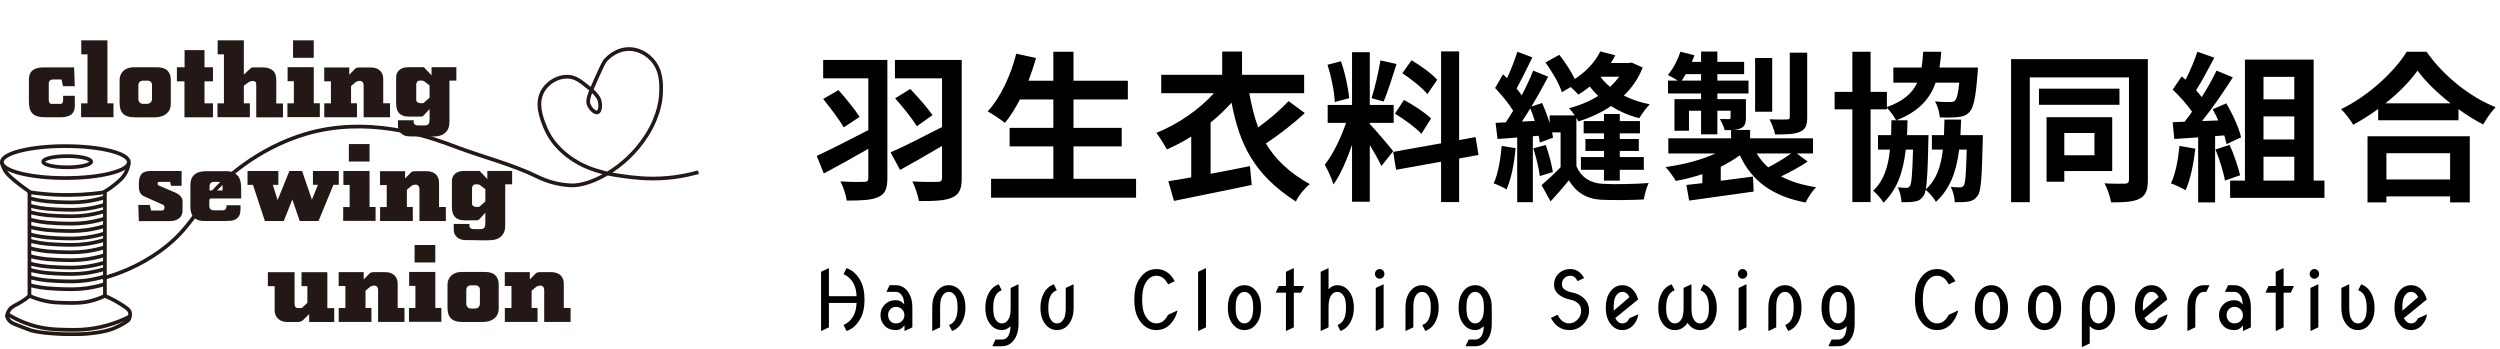 <svg width="372" height="52" viewBox="0 0 372 52" fill="none" xmlns="http://www.w3.org/2000/svg">
<path d="M132.04 8.92V26.488C132.04 28.096 131.704 28.864 130.696 29.32C129.712 29.776 128.176 29.848 125.992 29.848C125.896 29.056 125.464 27.76 125.056 26.992C126.448 27.088 128.104 27.088 128.584 27.064C129.04 27.064 129.208 26.92 129.208 26.464V22.144C126.904 23.464 124.528 24.784 122.584 25.816L121.528 23.2C123.424 22.336 126.376 20.824 129.208 19.36V11.656H122.488V8.92H132.04ZM122.488 14.728L124.768 13.408C125.896 14.656 127.216 16.312 127.912 17.392L125.56 18.952C124.912 17.848 123.544 16.024 122.488 14.728ZM143.104 8.92V26.488C143.104 28.144 142.744 28.912 141.688 29.392C140.656 29.872 139.024 29.92 136.744 29.92C136.6 29.104 136.144 27.76 135.76 26.992C137.224 27.088 139 27.088 139.528 27.064C140.008 27.064 140.176 26.896 140.176 26.44V21.712C137.992 23.008 135.784 24.28 133.936 25.288L132.52 22.672C134.416 21.856 137.32 20.368 140.176 18.904V11.656H133.168V8.92H143.104ZM133.192 14.632L135.448 13.24C136.624 14.464 138.04 16.096 138.76 17.128L136.432 18.784C135.76 17.68 134.32 15.88 133.192 14.632ZM159.736 26.608H169.048V29.416H147.472V26.608H156.736V21.784H150.232V19.024H156.736V14.8H151.768C151.072 16.12 150.328 17.344 149.536 18.28C148.96 17.824 147.688 16.96 146.968 16.576C148.84 14.56 150.4 11.248 151.216 7.984L154.168 8.632C153.832 9.784 153.448 10.912 153.04 12.016H156.736V7.696H159.736V12.016H167.824V14.8H159.736V19.024H166.912V21.784H159.736V26.608ZM191.728 15.04L194.152 16.816C192.424 18.448 190.216 20.128 188.368 21.352C189.76 23.68 191.776 25.648 194.896 27.4C194.128 28 193.216 29.104 192.832 29.992C186.52 25.936 184.408 21.352 183.256 15.28C182.32 16.312 181.264 17.32 180.136 18.232V25.864C182.056 25.504 184.048 25.12 185.992 24.712L186.256 27.52C182.224 28.384 177.88 29.224 174.688 29.896L173.848 26.968C174.832 26.824 176.008 26.608 177.256 26.392V20.32C176.104 21.04 174.88 21.688 173.632 22.24C173.272 21.568 172.528 20.368 172.072 19.768C175.336 18.472 178.528 16.216 180.64 13.864H172.792V11.128H181.864V7.672H184.816V11.128H194.056V13.864H185.896C186.232 15.712 186.64 17.416 187.216 18.952C188.824 17.8 190.552 16.336 191.728 15.04ZM213.856 11.872L212.392 14.008C211.648 13.072 209.992 11.776 208.672 10.888L210.04 8.968C211.384 9.76 213.088 10.984 213.856 11.872ZM207.568 16.912L208.912 14.872C210.304 15.616 212.08 16.768 212.944 17.632L211.504 19.912C210.712 19.024 208.96 17.752 207.568 16.912ZM205.408 8.992L207.808 9.52C207.184 11.44 206.488 13.72 205.888 15.112L204.088 14.608C204.568 13.096 205.144 10.672 205.408 8.992ZM200.752 14.608L198.616 15.184C198.568 13.696 198.088 11.368 197.536 9.64L199.528 9.112C200.152 10.84 200.632 13.12 200.752 14.608ZM207.304 22.504L205.552 24.712C205.192 23.944 204.52 22.696 203.824 21.592V30.016H201.184V21.544C200.416 23.776 199.456 26.008 198.424 27.448C198.184 26.584 197.56 25.288 197.128 24.496C198.328 23.032 199.552 20.464 200.296 18.28H197.56V15.616H201.184V7.768H203.824V15.616H207.376V18.28H203.824V18.448C204.52 19.144 206.8 21.832 207.304 22.504ZM220 23.056L217.12 23.584V30.064H214.432V24.064L207.736 25.264L207.304 22.6L214.432 21.328V7.648H217.12V20.848L219.568 20.392L220 23.056ZM223.456 21.712L225.52 22.048C225.328 24.328 224.848 26.68 224.176 28.192C223.744 27.904 222.784 27.472 222.256 27.28C222.928 25.864 223.264 23.728 223.456 21.712ZM228.16 22.072L230.008 21.568C230.464 22.84 230.896 24.472 231.064 25.6L229.12 26.2C229 25.072 228.568 23.368 228.16 22.072ZM241.024 26.872H238.672V25.264H235.24V23.368H238.672V22.456H235.912V20.68H238.672V19.84H235.648V18.016H238.672V16.96H241.024V18.016H244.024V19.84H241.024V20.68H243.856V22.456H241.024V23.368H244.6V25.264H241.024V26.872ZM240.952 11.416H238.144C238.528 11.968 239.032 12.472 239.584 12.928C240.088 12.448 240.544 11.944 240.952 11.416ZM226.456 18.088L228.376 17.992C228.184 17.344 227.944 16.696 227.704 16.12C227.296 16.816 226.864 17.488 226.456 18.088ZM242.776 9.304L244.432 10.048C243.784 11.704 242.824 13.072 241.624 14.224C242.776 14.8 244.096 15.256 245.488 15.52C244.96 16.024 244.288 16.984 243.928 17.584C242.392 17.2 240.976 16.576 239.728 15.784C238.264 16.768 236.584 17.536 234.856 18.064C234.784 17.896 234.688 17.728 234.568 17.536V24.736C235.264 26.344 236.584 27.256 238.48 27.352C240.136 27.448 243.328 27.4 245.32 27.232C245.032 27.832 244.696 28.984 244.6 29.68C242.848 29.776 240.04 29.8 238.312 29.728C236.08 29.608 234.544 28.648 233.44 26.824C232.624 27.856 231.76 28.84 230.728 29.968L229.384 27.544C230.248 26.8 231.304 25.864 232.216 24.88V19.696H230.944C231.016 19.984 231.064 20.248 231.088 20.488L229.12 21.208C229.096 20.92 229.024 20.584 228.952 20.2L228.088 20.272V30.088H225.76V20.464C224.704 20.536 223.72 20.608 222.832 20.68L222.544 18.28L224.056 18.208C224.416 17.68 224.776 17.104 225.16 16.48C224.512 15.4 223.408 14.08 222.472 13.096L223.648 11.056C223.84 11.248 224.032 11.44 224.248 11.632C224.848 10.36 225.424 8.848 225.784 7.696L228.016 8.536C227.272 10.072 226.408 11.824 225.664 13.168C225.952 13.528 226.216 13.864 226.432 14.176C227.104 12.904 227.704 11.632 228.136 10.504L230.368 11.416C229.624 12.832 228.76 14.392 227.872 15.856L229.456 15.328C229.888 16.24 230.272 17.296 230.584 18.304V17.176H234.328C234.064 16.768 233.728 16.36 233.464 16.096C235 15.712 236.512 15.088 237.808 14.272C237.352 13.84 236.944 13.36 236.56 12.88C236.008 13.312 235.432 13.72 234.856 14.08C234.616 13.792 234.16 13.336 233.728 12.952L232.408 13.72C232.024 12.496 230.968 10.648 229.96 9.304L232.024 8.152C232.864 9.232 233.8 10.624 234.328 11.752C235.96 10.696 237.352 9.256 238.12 7.648L240.352 8.224C240.16 8.608 239.944 8.992 239.704 9.376H242.344L242.776 9.304ZM268.912 7.84V17.44C268.912 18.664 268.672 19.264 267.808 19.624C266.968 19.984 265.792 20.008 264.136 20.008C264.016 19.336 263.632 18.376 263.296 17.752C264.376 17.8 265.528 17.8 265.864 17.776C266.224 17.776 266.32 17.68 266.32 17.392V7.84H268.912ZM263.704 8.632V16.624H261.16V8.632H263.704ZM266.512 22.84H261.4C261.856 23.608 262.432 24.304 263.104 24.904C264.232 24.328 265.552 23.536 266.512 22.84ZM250.24 11.992H253.12V11.032H250.84C250.648 11.368 250.456 11.704 250.24 11.992ZM267.376 22.84L268.984 24.04C267.76 24.856 266.296 25.648 265.024 26.248C266.464 27.016 268.192 27.544 270.232 27.856C269.68 28.408 269.008 29.44 268.672 30.136C263.68 29.176 260.68 26.92 258.88 23.104C258.04 23.728 257.08 24.304 256.048 24.808V26.896C257.608 26.704 259.24 26.488 260.848 26.272L260.944 28.504C257.56 28.984 253.984 29.464 251.344 29.848L250.936 27.52C251.632 27.448 252.448 27.352 253.312 27.256V25.912C252.04 26.344 250.696 26.68 249.352 26.92C249.016 26.32 248.344 25.384 247.84 24.856C250.48 24.496 253.192 23.8 255.256 22.84H248.248V20.584H257.584V19.36C257.296 19.36 256.984 19.36 256.624 19.36C256.504 18.808 256.168 18.16 255.928 17.704C256.48 17.728 257.056 17.728 257.224 17.728C257.44 17.728 257.512 17.656 257.512 17.464V16.48H255.544V19.984H253.12V16.48H251.32V19.456H249.16V14.752H253.12V13.912H248.2V11.992H249.664C249.184 11.704 248.56 11.344 248.176 11.152C248.968 10.24 249.64 8.944 250.048 7.696L252.136 8.224C252.016 8.56 251.896 8.872 251.752 9.208H253.12V7.672H255.544V9.208H259.528V11.032H255.544V11.992H260.176V13.912H255.544V14.752H259.792V17.464C259.792 18.376 259.624 18.808 259 19.096C258.688 19.24 258.304 19.312 257.872 19.336H260.416V20.584H269.776V22.84H267.376ZM291.712 20.104H295.048C295.048 20.104 295.048 20.776 295.024 21.064C294.904 26.392 294.784 28.504 294.256 29.152C293.848 29.704 293.464 29.896 292.888 29.992C292.432 30.088 291.688 30.088 290.872 30.088C290.848 29.368 290.608 28.432 290.272 27.808C290.872 27.88 291.352 27.88 291.64 27.88C291.88 27.88 292.048 27.808 292.216 27.592C292.456 27.232 292.552 25.888 292.648 22.264H291.52C291.112 25.576 290.152 28.12 288.064 30.04C287.776 29.488 287.08 28.672 286.528 28.24C286.456 28.696 286.336 28.984 286.192 29.176C285.808 29.728 285.424 29.92 284.872 29.992C284.416 30.088 283.696 30.088 282.952 30.088C282.904 29.392 282.712 28.456 282.376 27.88C282.952 27.928 283.36 27.952 283.648 27.952C283.888 27.952 284.056 27.904 284.2 27.664C284.44 27.304 284.56 25.936 284.656 22.264H283.576C283.192 25.624 282.28 28.216 280.264 30.16C279.952 29.608 279.256 28.816 278.728 28.384C280.288 26.92 280.96 24.88 281.224 22.264H279.448V20.104H281.392C281.416 19.408 281.44 18.664 281.44 17.896H282.136C281.848 17.32 281.224 16.504 280.768 16.024V16.264H278.344V30.064H275.632V16.264H272.992V13.672H275.632V7.696H278.344V13.672H280.768V15.928C283.216 15.064 284.536 13.888 285.28 12.304H281.728V10.048H285.928C286.048 9.328 286.12 8.536 286.168 7.696H288.856C288.808 8.536 288.712 9.304 288.592 10.048H294.328L294.256 11.008C293.992 14.464 293.68 16 293.056 16.672C292.576 17.2 292.072 17.344 291.352 17.416C290.776 17.488 289.744 17.512 288.64 17.464C288.592 16.744 288.328 15.736 287.92 15.088C288.856 15.184 289.744 15.184 290.152 15.184C290.488 15.184 290.704 15.16 290.896 14.968C291.16 14.704 291.376 13.96 291.544 12.304H288.016C287.152 14.776 285.472 16.6 282.208 17.896H283.84C283.816 18.664 283.792 19.408 283.768 20.104H286.96C286.96 20.104 286.96 20.752 286.936 21.04C286.864 24.832 286.768 26.992 286.552 28.168C288.136 26.776 288.808 24.808 289.096 22.264H287.464V20.104H289.264C289.288 19.384 289.312 18.616 289.336 17.8H291.808C291.784 18.592 291.76 19.36 291.712 20.104ZM311.656 19.792H307.168V23.104H311.656V19.792ZM314.296 25.456H307.168V27.04H304.528V17.44H314.296V25.456ZM315.376 13.192V15.592H303.4V13.192H315.376ZM319.6 8.8V26.8C319.6 28.288 319.288 29.08 318.376 29.56C317.464 30.04 316.12 30.112 314.128 30.112C314.008 29.32 313.576 28.024 313.144 27.28C314.416 27.352 315.808 27.352 316.216 27.328C316.624 27.304 316.792 27.16 316.792 26.776V11.512H302.032V30.088H299.248V8.8H319.6ZM324.304 21.712L326.656 22.12C326.416 24.376 325.912 26.776 325.216 28.312C324.712 28 323.656 27.496 323.032 27.28C323.728 25.864 324.112 23.728 324.304 21.712ZM330.976 20.152L329.608 20.248V30.112H327.088V20.44L323.536 20.68L323.296 18.184L325.072 18.112C325.432 17.656 325.816 17.152 326.176 16.624C325.48 15.592 324.304 14.296 323.296 13.336L324.64 11.368C324.832 11.536 325.024 11.704 325.216 11.872C325.888 10.552 326.56 8.944 326.968 7.696L329.488 8.584C328.624 10.24 327.64 12.088 326.776 13.432C327.088 13.768 327.376 14.128 327.616 14.44C328.48 13.096 329.248 11.704 329.824 10.504L332.248 11.512C330.904 13.624 329.224 16.072 327.664 18.016L330.088 17.92C329.824 17.344 329.536 16.768 329.248 16.264L331.264 15.376C332.224 16.984 333.184 19.072 333.472 20.44L331.312 21.448C331.24 21.064 331.12 20.632 330.976 20.152ZM329.656 22.24L331.768 21.568C332.416 22.984 333.04 24.856 333.328 26.08L331.072 26.872C330.88 25.648 330.256 23.704 329.656 22.24ZM336.808 23.32V26.872H341.392V23.32H336.808ZM341.392 11.44H336.808V14.776H341.392V11.44ZM341.392 20.752V17.32H336.808V20.752H341.392ZM344.272 26.872H345.88V29.44H331.84V26.872H334.048V8.872H344.272V26.872ZM364.576 22.792H355.096V26.704H364.576V22.792ZM352.288 30.112V20.272H367.504V30.112H364.576V29.224H355.096V30.112H352.288ZM354.952 15.376H364.648C362.656 13.816 360.88 12.088 359.728 10.504C358.6 12.112 356.92 13.816 354.952 15.376ZM358.12 7.696H361.072C363.64 11.368 367.528 14.416 371.344 15.952C370.648 16.696 370 17.632 369.496 18.52C368.272 17.896 367.024 17.104 365.824 16.24V17.896H353.872V16.216C352.696 17.08 351.424 17.872 350.152 18.568C349.768 17.872 348.976 16.84 348.352 16.24C352.48 14.248 356.32 10.624 358.12 7.696Z" fill="black"/>
<path d="M122.172 49.234V40.445L123.285 39.918H123.344V44.078H127.457C127.418 43.324 127.289 42.73 127.07 42.297C126.73 41.621 126.213 41.119 125.518 40.791L125.957 39.918H126.016C126.863 40.207 127.551 40.848 128.078 41.84C128.453 42.547 128.641 43.459 128.641 44.576C128.641 45.693 128.453 46.605 128.078 47.312C127.551 48.305 126.863 48.945 126.016 49.234H125.957L125.518 48.361C126.213 48.033 126.73 47.531 127.07 46.855C127.289 46.422 127.418 45.828 127.457 45.074H123.344V48.707L122.23 49.234H122.172ZM134.587 49.234V48.414C134.251 48.879 133.831 49.113 133.327 49.117C132.596 49.117 132.028 48.897 131.622 48.455C131.216 48.014 131.012 47.492 131.012 46.891C131.012 46.266 131.233 45.734 131.675 45.297C132.1 44.875 132.651 44.664 133.327 44.664C133.807 44.664 134.22 44.879 134.563 45.309C134.493 44.719 134.421 44.352 134.346 44.207C134.085 43.691 133.733 43.434 133.292 43.434H131.927V43.375L132.372 42.438H133.292C134.167 42.438 134.848 42.889 135.337 43.791C135.618 44.307 135.759 44.969 135.759 45.777V48.707L134.645 49.234H134.587ZM132.149 46.879C132.149 47.23 132.255 47.525 132.466 47.764C132.68 48.002 132.97 48.121 133.333 48.121C133.692 48.121 133.993 47.998 134.235 47.752C134.462 47.522 134.575 47.238 134.575 46.902C134.575 46.551 134.454 46.256 134.212 46.018C133.97 45.779 133.679 45.66 133.339 45.66C132.975 45.66 132.684 45.781 132.466 46.023C132.255 46.262 132.149 46.547 132.149 46.879ZM138.716 49.234V45.777C138.716 44.965 138.857 44.303 139.138 43.791C139.627 42.889 140.308 42.438 141.183 42.438C142.058 42.438 142.74 42.889 143.228 43.791C143.513 44.31 143.656 44.973 143.656 45.777C143.656 46.527 143.515 47.19 143.234 47.764C142.894 48.478 142.388 48.969 141.716 49.234H141.658L141.218 48.361C141.691 48.193 142.031 47.855 142.238 47.348C142.402 46.941 142.484 46.418 142.484 45.777C142.484 45.055 142.402 44.531 142.238 44.207C141.98 43.691 141.629 43.434 141.183 43.434C140.738 43.434 140.386 43.691 140.129 44.207C139.968 44.531 139.888 45.055 139.888 45.777V48.707L138.775 49.234H138.716ZM151.559 42.32V48.18C151.559 48.98 151.42 49.643 151.143 50.166C150.659 51.068 149.975 51.52 149.092 51.52H147.68V51.461L148.125 50.523H149.092C149.584 50.523 149.936 50.266 150.147 49.75C150.291 49.395 150.364 48.988 150.364 48.531C149.981 48.922 149.555 49.117 149.086 49.117C148.211 49.117 147.53 48.666 147.041 47.764C146.76 47.244 146.62 46.582 146.62 45.777C146.62 45.043 146.76 44.381 147.041 43.791C147.381 43.076 147.887 42.586 148.559 42.32H148.618L149.057 43.193C148.584 43.361 148.245 43.699 148.038 44.207C147.873 44.613 147.791 45.137 147.791 45.777C147.791 46.5 147.873 47.023 148.038 47.348C148.295 47.863 148.647 48.121 149.092 48.121C149.538 48.121 149.889 47.863 150.147 47.348C150.307 47.023 150.387 46.5 150.387 45.777V42.848L151.5 42.32H151.559ZM159.755 42.32V45.777C159.755 46.59 159.616 47.252 159.339 47.764C158.847 48.666 158.163 49.117 157.288 49.117C156.413 49.117 155.73 48.666 155.237 47.764C154.956 47.244 154.816 46.582 154.816 45.777C154.816 45.027 154.956 44.365 155.237 43.791C155.577 43.076 156.083 42.586 156.755 42.32H156.814L157.253 43.193C156.78 43.361 156.441 43.699 156.234 44.207C156.07 44.613 155.987 45.137 155.987 45.777C155.987 46.5 156.07 47.023 156.234 47.348C156.491 47.863 156.843 48.121 157.288 48.121C157.734 48.121 158.085 47.863 158.343 47.348C158.503 47.023 158.583 46.5 158.583 45.777V42.848L159.696 42.32H159.755ZM175.204 46.223C175.13 46.598 174.997 46.961 174.805 47.312C174.149 48.516 173.239 49.117 172.075 49.117C170.911 49.117 170.001 48.516 169.345 47.312C168.97 46.625 168.782 45.713 168.782 44.576C168.782 43.44 168.97 42.527 169.345 41.84C170.001 40.637 170.911 40.035 172.075 40.035C173.243 40.035 174.153 40.637 174.805 41.84L173.856 42.297H173.798C173.376 41.453 172.802 41.031 172.075 41.031C171.352 41.031 170.778 41.453 170.352 42.297C170.087 42.824 169.954 43.584 169.954 44.576C169.954 45.58 170.087 46.34 170.352 46.855C170.786 47.699 171.36 48.121 172.075 48.121C172.798 48.121 173.372 47.699 173.798 46.855L175.145 46.223H175.204ZM178.279 49.234V40.445L179.392 39.918H179.451V48.707L178.338 49.234H178.279ZM184.108 44.213C183.952 44.529 183.873 45.051 183.873 45.777C183.873 46.504 183.954 47.027 184.114 47.348C184.371 47.863 184.723 48.121 185.168 48.121C185.614 48.121 185.965 47.863 186.223 47.348C186.387 47.023 186.469 46.5 186.469 45.777C186.469 45.055 186.387 44.531 186.223 44.207C185.969 43.691 185.618 43.434 185.168 43.434C184.719 43.434 184.366 43.693 184.108 44.213ZM182.702 45.777C182.702 44.965 182.842 44.303 183.123 43.791C183.612 42.889 184.293 42.438 185.168 42.438C186.043 42.438 186.725 42.889 187.213 43.791C187.498 44.31 187.641 44.973 187.641 45.777C187.641 46.594 187.5 47.256 187.219 47.764C186.723 48.666 186.039 49.117 185.168 49.117C184.309 49.117 183.627 48.666 183.123 47.764C182.842 47.26 182.702 46.598 182.702 45.777ZM191.349 49.234V43.551H189.843V43.492L190.282 42.555H191.349V40.445L192.462 39.918H192.521V42.555H194.027V42.613L193.587 43.551H192.521V48.707L191.407 49.234H191.349ZM196.516 49.234V40.445L197.629 39.918H197.688V43.047C198.047 42.641 198.479 42.438 198.982 42.438C199.857 42.438 200.539 42.889 201.027 43.791C201.312 44.31 201.455 44.973 201.455 45.777C201.455 46.527 201.314 47.19 201.033 47.764C200.693 48.478 200.188 48.969 199.516 49.234H199.457L199.018 48.361C199.49 48.193 199.83 47.855 200.037 47.348C200.201 46.941 200.283 46.418 200.283 45.777C200.283 45.055 200.201 44.531 200.037 44.207C199.775 43.691 199.422 43.434 198.977 43.434C198.535 43.434 198.186 43.691 197.928 44.207C197.768 44.531 197.688 45.055 197.688 45.777V48.707L196.574 49.234H196.516ZM204.8 41.26C204.663 41.119 204.595 40.951 204.595 40.756C204.595 40.557 204.663 40.387 204.8 40.246C204.936 40.105 205.102 40.035 205.298 40.035C205.493 40.035 205.659 40.105 205.796 40.246C205.932 40.387 206.001 40.557 206.001 40.756C206.001 40.951 205.932 41.119 205.796 41.26C205.659 41.4 205.493 41.471 205.298 41.471C205.102 41.471 204.936 41.4 204.8 41.26ZM204.712 49.234V42.848L205.825 42.32H205.884V48.707L204.77 49.234H204.712ZM209.134 49.234V45.777C209.134 44.965 209.275 44.303 209.556 43.791C210.045 42.889 210.726 42.438 211.601 42.438C212.476 42.438 213.158 42.889 213.646 43.791C213.931 44.31 214.074 44.973 214.074 45.777C214.074 46.527 213.933 47.19 213.652 47.764C213.312 48.478 212.806 48.969 212.134 49.234H212.076L211.636 48.361C212.109 48.193 212.449 47.855 212.656 47.348C212.82 46.941 212.902 46.418 212.902 45.777C212.902 45.055 212.82 44.531 212.656 44.207C212.398 43.691 212.046 43.434 211.601 43.434C211.156 43.434 210.804 43.691 210.546 44.207C210.386 44.531 210.306 45.055 210.306 45.777V48.707L209.193 49.234H209.134ZM218.444 44.213C218.287 44.529 218.209 45.051 218.209 45.777C218.209 46.504 218.289 47.027 218.45 47.348C218.707 47.863 219.059 48.121 219.504 48.121C219.95 48.121 220.301 47.863 220.559 47.348C220.723 47.023 220.805 46.5 220.805 45.777C220.805 45.055 220.723 44.531 220.559 44.207C220.305 43.691 219.954 43.434 219.504 43.434C219.055 43.434 218.702 43.693 218.444 44.213ZM217.037 45.777C217.037 44.965 217.178 44.303 217.459 43.791C217.948 42.889 218.629 42.438 219.504 42.438C220.379 42.438 221.061 42.889 221.549 43.791C221.834 44.31 221.977 44.973 221.977 45.777V48.18C221.977 48.98 221.838 49.643 221.561 50.166C221.077 51.068 220.393 51.52 219.51 51.52H218.098V51.461L218.543 50.523H219.51C220.002 50.523 220.354 50.266 220.565 49.75C220.709 49.395 220.782 48.988 220.782 48.531C220.399 48.922 219.973 49.117 219.504 49.117C218.645 49.117 217.963 48.666 217.459 47.764C217.178 47.26 217.037 46.598 217.037 45.777ZM230.77 47.312C230.77 47.312 231.086 47.16 231.719 46.855H231.777C232.199 47.699 232.773 48.121 233.5 48.121C234 48.121 234.447 47.897 234.842 47.447C235.127 47.119 235.27 46.703 235.27 46.199C235.27 45.809 235.145 45.48 234.895 45.215C234.605 44.906 234.176 44.691 233.605 44.57C233.012 44.449 232.494 44.23 232.053 43.914C231.514 43.523 231.244 43.008 231.244 42.367C231.244 41.664 231.496 41.086 232 40.633C232.438 40.234 232.996 40.035 233.676 40.035C234.551 40.035 235.23 40.48 235.715 41.371L234.789 41.81H234.73C234.469 41.291 234.117 41.031 233.676 41.031C233.301 41.035 232.998 41.154 232.768 41.389C232.533 41.627 232.416 41.924 232.416 42.279C232.416 42.592 232.52 42.838 232.727 43.018C232.988 43.244 233.393 43.412 233.939 43.522C234.67 43.662 235.271 43.967 235.744 44.435C236.217 44.908 236.453 45.508 236.453 46.234C236.453 46.977 236.172 47.641 235.609 48.227C235.051 48.82 234.348 49.117 233.5 49.117C232.332 49.117 231.422 48.516 230.77 47.312ZM243.794 46.791C243.723 47.162 243.612 47.486 243.46 47.764C242.964 48.666 242.28 49.117 241.409 49.117C240.55 49.117 239.868 48.666 239.364 47.764C239.083 47.26 238.942 46.598 238.942 45.777C238.942 44.969 239.083 44.307 239.364 43.791C239.852 42.889 240.534 42.438 241.409 42.438C242.28 42.438 242.962 42.887 243.454 43.785C243.575 44.008 243.673 44.268 243.747 44.565L240.348 47.33C240.61 47.857 240.968 48.121 241.421 48.121C241.862 48.121 242.21 47.863 242.464 47.348L243.735 46.791H243.794ZM240.126 46.228L242.464 44.207C242.21 43.691 241.858 43.434 241.409 43.434C240.968 43.434 240.616 43.691 240.354 44.207C240.194 44.527 240.114 45.051 240.114 45.777C240.114 45.938 240.118 46.088 240.126 46.228ZM251.691 42.32V45.777C251.691 46.492 251.771 47.016 251.931 47.348C252.181 47.863 252.533 48.121 252.986 48.121C253.431 48.121 253.783 47.863 254.041 47.348C254.205 47.016 254.287 46.492 254.287 45.777C254.287 45.137 254.205 44.613 254.041 44.207C253.834 43.699 253.494 43.361 253.021 43.193L253.461 42.32H253.519C254.191 42.586 254.697 43.076 255.037 43.791C255.318 44.381 255.459 45.043 255.459 45.777C255.459 46.582 255.318 47.244 255.037 47.764C254.545 48.666 253.861 49.117 252.986 49.117C252.209 49.117 251.582 48.758 251.105 48.039C250.629 48.758 250.002 49.117 249.224 49.117C248.345 49.117 247.662 48.666 247.173 47.764C246.892 47.244 246.752 46.582 246.752 45.777C246.752 45.043 246.892 44.381 247.173 43.791C247.513 43.076 248.019 42.586 248.691 42.32H248.75L249.189 43.193C248.716 43.361 248.377 43.699 248.17 44.207C248.005 44.613 247.923 45.137 247.923 45.777C247.923 46.492 248.005 47.016 248.17 47.348C248.427 47.863 248.779 48.121 249.224 48.121C249.67 48.121 250.021 47.863 250.279 47.348C250.439 47.023 250.519 46.5 250.519 45.777V42.848L251.632 42.32H251.691ZM258.797 41.26C258.661 41.119 258.592 40.951 258.592 40.756C258.592 40.557 258.661 40.387 258.797 40.246C258.934 40.105 259.1 40.035 259.295 40.035C259.491 40.035 259.657 40.105 259.793 40.246C259.93 40.387 259.998 40.557 259.998 40.756C259.998 40.951 259.93 41.119 259.793 41.26C259.657 41.4 259.491 41.471 259.295 41.471C259.1 41.471 258.934 41.4 258.797 41.26ZM258.709 49.234V42.848L259.823 42.32H259.881V48.707L258.768 49.234H258.709ZM263.132 49.234V45.777C263.132 44.965 263.273 44.303 263.554 43.791C264.042 42.889 264.724 42.438 265.599 42.438C266.474 42.438 267.155 42.889 267.644 43.791C267.929 44.31 268.071 44.973 268.071 45.777C268.071 46.527 267.931 47.19 267.65 47.764C267.31 48.478 266.804 48.969 266.132 49.234H266.073L265.634 48.361C266.107 48.193 266.446 47.855 266.654 47.348C266.818 46.941 266.9 46.418 266.9 45.777C266.9 45.055 266.818 44.531 266.654 44.207C266.396 43.691 266.044 43.434 265.599 43.434C265.154 43.434 264.802 43.691 264.544 44.207C264.384 44.531 264.304 45.055 264.304 45.777V48.707L263.191 49.234H263.132ZM272.441 44.213C272.285 44.529 272.207 45.051 272.207 45.777C272.207 46.504 272.287 47.027 272.447 47.348C272.705 47.863 273.057 48.121 273.502 48.121C273.947 48.121 274.299 47.863 274.557 47.348C274.721 47.023 274.803 46.5 274.803 45.777C274.803 45.055 274.721 44.531 274.557 44.207C274.303 43.691 273.951 43.434 273.502 43.434C273.053 43.434 272.699 43.693 272.441 44.213ZM271.035 45.777C271.035 44.965 271.176 44.303 271.457 43.791C271.945 42.889 272.627 42.438 273.502 42.438C274.377 42.438 275.059 42.889 275.547 43.791C275.832 44.31 275.975 44.973 275.975 45.777V48.18C275.975 48.98 275.836 49.643 275.559 50.166C275.074 51.068 274.391 51.52 273.508 51.52H272.096V51.461L272.541 50.523H273.508C274 50.523 274.352 50.266 274.562 49.75C274.707 49.395 274.779 48.988 274.779 48.531C274.396 48.922 273.971 49.117 273.502 49.117C272.643 49.117 271.961 48.666 271.457 47.764C271.176 47.26 271.035 46.598 271.035 45.777ZM291.365 46.223C291.291 46.598 291.158 46.961 290.966 47.312C290.31 48.516 289.4 49.117 288.236 49.117C287.072 49.117 286.162 48.516 285.505 47.312C285.13 46.625 284.943 45.713 284.943 44.576C284.943 43.44 285.13 42.527 285.505 41.84C286.162 40.637 287.072 40.035 288.236 40.035C289.404 40.035 290.314 40.637 290.966 41.84L290.017 42.297H289.959C289.537 41.453 288.962 41.031 288.236 41.031C287.513 41.031 286.939 41.453 286.513 42.297C286.248 42.824 286.115 43.584 286.115 44.576C286.115 45.58 286.248 46.34 286.513 46.855C286.947 47.699 287.521 48.121 288.236 48.121C288.959 48.121 289.533 47.699 289.959 46.855L291.306 46.223H291.365ZM295.26 44.213C295.104 44.529 295.026 45.051 295.026 45.777C295.026 46.504 295.106 47.027 295.266 47.348C295.524 47.863 295.875 48.121 296.321 48.121C296.766 48.121 297.118 47.863 297.375 47.348C297.539 47.023 297.621 46.5 297.621 45.777C297.621 45.055 297.539 44.531 297.375 44.207C297.121 43.691 296.77 43.434 296.321 43.434C295.871 43.434 295.518 43.693 295.26 44.213ZM293.854 45.777C293.854 44.965 293.995 44.303 294.276 43.791C294.764 42.889 295.446 42.438 296.321 42.438C297.196 42.438 297.877 42.889 298.366 43.791C298.651 44.31 298.793 44.973 298.793 45.777C298.793 46.594 298.653 47.256 298.371 47.764C297.875 48.666 297.192 49.117 296.321 49.117C295.461 49.117 294.78 48.666 294.276 47.764C293.995 47.26 293.854 46.598 293.854 45.777ZM303.163 44.213C303.007 44.529 302.929 45.051 302.929 45.777C302.929 46.504 303.009 47.027 303.169 47.348C303.427 47.863 303.779 48.121 304.224 48.121C304.669 48.121 305.021 47.863 305.279 47.348C305.443 47.023 305.525 46.5 305.525 45.777C305.525 45.055 305.443 44.531 305.279 44.207C305.025 43.691 304.673 43.434 304.224 43.434C303.775 43.434 303.421 43.693 303.163 44.213ZM301.757 45.777C301.757 44.965 301.898 44.303 302.179 43.791C302.667 42.889 303.349 42.438 304.224 42.438C305.099 42.438 305.78 42.889 306.269 43.791C306.554 44.31 306.696 44.973 306.696 45.777C306.696 46.594 306.556 47.256 306.275 47.764C305.779 48.666 305.095 49.117 304.224 49.117C303.364 49.117 302.683 48.666 302.179 47.764C301.898 47.26 301.757 46.598 301.757 45.777ZM311.189 44.213C311.033 44.529 310.955 45.051 310.955 45.777C310.955 46.504 311.035 47.027 311.195 47.348C311.453 47.863 311.805 48.121 312.25 48.121C312.695 48.121 313.047 47.863 313.305 47.348C313.469 47.023 313.551 46.5 313.551 45.777C313.551 45.055 313.469 44.531 313.305 44.207C313.051 43.691 312.699 43.434 312.25 43.434C311.801 43.434 311.447 43.693 311.189 44.213ZM309.777 51.637V45.777C309.777 44.965 309.918 44.303 310.199 43.791C310.695 42.889 311.379 42.438 312.25 42.438C313.109 42.438 313.791 42.889 314.295 43.791C314.576 44.295 314.717 44.957 314.717 45.777C314.717 46.59 314.578 47.252 314.301 47.764C313.809 48.666 313.125 49.117 312.25 49.117C311.742 49.117 311.309 48.912 310.949 48.502V51.109L309.836 51.637H309.777ZM322.532 46.791C322.462 47.162 322.35 47.486 322.198 47.764C321.702 48.666 321.018 49.117 320.147 49.117C319.288 49.117 318.606 48.666 318.102 47.764C317.821 47.26 317.68 46.598 317.68 45.777C317.68 44.969 317.821 44.307 318.102 43.791C318.591 42.889 319.272 42.438 320.147 42.438C321.018 42.438 321.7 42.887 322.192 43.785C322.313 44.008 322.411 44.268 322.485 44.565L319.087 47.33C319.348 47.857 319.706 48.121 320.159 48.121C320.6 48.121 320.948 47.863 321.202 47.348L322.473 46.791H322.532ZM318.864 46.228L321.202 44.207C320.948 43.691 320.596 43.434 320.147 43.434C319.706 43.434 319.354 43.691 319.093 44.207C318.932 44.527 318.852 45.051 318.852 45.777C318.852 45.938 318.856 46.088 318.864 46.228ZM325.49 49.234V45.777C325.49 44.965 325.63 44.303 325.912 43.791C326.4 42.889 327.082 42.438 327.957 42.438H328.748V42.496L328.302 43.434H327.957C327.511 43.434 327.16 43.691 326.902 44.207C326.742 44.531 326.662 45.055 326.662 45.777V48.707L325.548 49.234H325.49ZM333.756 49.234V48.414C333.42 48.879 333 49.113 332.496 49.117C331.766 49.117 331.198 48.897 330.791 48.455C330.385 48.014 330.182 47.492 330.182 46.891C330.182 46.266 330.403 45.734 330.844 45.297C331.27 44.875 331.821 44.664 332.496 44.664C332.977 44.664 333.389 44.879 333.733 45.309C333.663 44.719 333.59 44.352 333.516 44.207C333.254 43.691 332.903 43.434 332.461 43.434H331.096V43.375L331.541 42.438H332.461C333.336 42.438 334.018 42.889 334.506 43.791C334.788 44.307 334.928 44.969 334.928 45.777V48.707L333.815 49.234H333.756ZM331.319 46.879C331.319 47.23 331.424 47.525 331.635 47.764C331.85 48.002 332.139 48.121 332.502 48.121C332.862 48.121 333.163 47.998 333.405 47.752C333.631 47.522 333.745 47.238 333.745 46.902C333.745 46.551 333.623 46.256 333.381 46.018C333.139 45.779 332.848 45.66 332.508 45.66C332.145 45.66 331.854 45.781 331.635 46.023C331.424 46.262 331.319 46.547 331.319 46.879ZM338.63 49.234V43.551H337.124V43.492L337.564 42.555H338.63V40.445L339.743 39.918H339.802V42.555H341.308V42.613L340.868 43.551H339.802V48.707L338.689 49.234H338.63ZM343.885 41.26C343.748 41.119 343.68 40.951 343.68 40.756C343.68 40.557 343.748 40.387 343.885 40.246C344.021 40.105 344.188 40.035 344.383 40.035C344.578 40.035 344.744 40.105 344.881 40.246C345.018 40.387 345.086 40.557 345.086 40.756C345.086 40.951 345.018 41.119 344.881 41.26C344.744 41.4 344.578 41.471 344.383 41.471C344.188 41.471 344.021 41.4 343.885 41.26ZM343.797 49.234V42.848L344.91 42.32H344.969V48.707L343.855 49.234H343.797ZM348.395 42.848L349.509 42.32H349.567V45.777C349.567 46.504 349.647 47.027 349.807 47.348C350.065 47.863 350.417 48.121 350.862 48.121C351.304 48.121 351.655 47.863 351.917 47.348C352.081 47.023 352.163 46.5 352.163 45.777C352.163 45.137 352.081 44.613 351.917 44.207C351.71 43.699 351.37 43.361 350.897 43.193L351.337 42.32H351.395C352.067 42.586 352.573 43.076 352.913 43.791C353.194 44.381 353.335 45.043 353.335 45.777C353.335 46.582 353.192 47.244 352.907 47.764C352.419 48.666 351.737 49.117 350.862 49.117C349.987 49.117 349.305 48.666 348.817 47.764C348.536 47.252 348.395 46.59 348.395 45.777V42.848ZM361.15 46.791C361.08 47.162 360.968 47.486 360.816 47.764C360.32 48.666 359.636 49.117 358.765 49.117C357.906 49.117 357.224 48.666 356.72 47.764C356.439 47.26 356.298 46.598 356.298 45.777C356.298 44.969 356.439 44.307 356.72 43.791C357.209 42.889 357.89 42.438 358.765 42.438C359.636 42.438 360.318 42.887 360.81 43.785C360.931 44.008 361.029 44.268 361.103 44.565L357.705 47.33C357.966 47.857 358.324 48.121 358.777 48.121C359.218 48.121 359.566 47.863 359.82 47.348L361.091 46.791H361.15ZM357.482 46.228L359.82 44.207C359.566 43.691 359.214 43.434 358.765 43.434C358.324 43.434 357.972 43.691 357.711 44.207C357.55 44.527 357.47 45.051 357.47 45.777C357.47 45.938 357.474 46.088 357.482 46.228Z" fill="black"/>
<g clip-path="url(#clip0_582_517)">
<path d="M4.306 11.79C4.306 11.202 4.486 10.759 4.842 10.467C5.198 10.175 5.772 10.024 6.554 10.024H11.03L11.128 12.822H9.372L9.159 11.823H8.048C7.95 11.823 7.851 11.828 7.758 11.839C7.665 11.85 7.583 11.877 7.512 11.92C7.441 11.963 7.381 12.023 7.331 12.098C7.282 12.174 7.255 12.282 7.255 12.428V14.912C7.255 15.042 7.288 15.166 7.348 15.28C7.408 15.393 7.512 15.453 7.654 15.453H8.978C9.142 15.453 9.252 15.393 9.312 15.274C9.367 15.155 9.394 15.01 9.394 14.831V14.259H11.134V15.798C11.134 16.9 10.428 17.451 9.011 17.451H6.74C6.275 17.451 5.887 17.402 5.57 17.305C5.252 17.208 5.006 17.062 4.815 16.862C4.623 16.663 4.492 16.419 4.415 16.117C4.339 15.82 4.3 15.463 4.3 15.064V11.79H4.306Z" fill="#231815"/>
<path d="M12.058 15.371H13.021V8.08H12.091V6H15.986V15.371H16.884V17.435H12.064V15.371H12.058Z" fill="#231815"/>
<path d="M17.792 11.936C17.792 11.709 17.83 11.477 17.907 11.25C17.983 11.023 18.109 10.813 18.279 10.629C18.448 10.445 18.673 10.294 18.952 10.181C19.225 10.067 19.565 10.008 19.964 10.008H23.362C24.056 10.008 24.576 10.17 24.91 10.499C25.249 10.829 25.413 11.272 25.413 11.839V15.453C25.413 15.782 25.353 16.068 25.233 16.322C25.112 16.576 24.943 16.781 24.729 16.954C24.516 17.122 24.259 17.251 23.969 17.332C23.673 17.413 23.362 17.456 23.033 17.456H20.052C19.598 17.456 19.231 17.402 18.941 17.3C18.651 17.197 18.427 17.046 18.252 16.852C18.076 16.657 17.962 16.425 17.896 16.155C17.83 15.89 17.797 15.593 17.797 15.264V11.942L17.792 11.936ZM21.239 12.001C21.086 12.001 20.938 12.055 20.801 12.163C20.664 12.271 20.593 12.46 20.593 12.719V14.815C20.593 14.923 20.648 15.058 20.757 15.215C20.867 15.371 21.053 15.453 21.304 15.453H21.802C22.087 15.453 22.295 15.377 22.426 15.231C22.552 15.085 22.617 14.923 22.617 14.75V12.638C22.617 12.444 22.557 12.287 22.437 12.174C22.317 12.06 22.163 12.001 21.972 12.001H21.244H21.239Z" fill="#231815"/>
<path d="M27.448 12.104H26.321V10.008H27.465V7.458H30.43V10.008H31.689V12.104H30.43V15.377H31.689V17.456H27.448V12.109V12.104Z" fill="#231815"/>
<path d="M32.356 15.371H33.319V8.08H32.389V6H36.284V11.104L37.28 10.17C37.389 10.073 37.504 10.024 37.63 10.024H39.036C39.687 10.024 40.196 10.17 40.563 10.467C40.929 10.759 41.11 11.25 41.11 11.942V15.393H42.106V17.456H38.128V12.53C38.128 12.379 38.084 12.26 38.002 12.179C37.92 12.098 37.816 12.055 37.696 12.055H37.565C37.477 12.055 37.368 12.077 37.231 12.12C37.1 12.163 36.903 12.282 36.651 12.482L36.284 12.757V15.377H37.182V17.44H32.362V15.377L32.356 15.371Z" fill="#231815"/>
<path d="M42.762 15.371H43.725V12.082H42.795V10.002H46.69V15.366H47.588V17.429H42.768V15.366L42.762 15.371ZM43.605 6H46.685V8.603H43.605V6Z" fill="#231815"/>
<path d="M48.244 15.371H49.24V12.098H48.244V10.035H51.97V11.115L52.845 10.229C52.933 10.143 53.031 10.089 53.135 10.067C53.239 10.046 53.36 10.035 53.491 10.035H55.149C55.482 10.035 55.767 10.084 56.002 10.175C56.237 10.267 56.434 10.391 56.582 10.543C56.73 10.694 56.839 10.877 56.916 11.083C56.987 11.288 57.025 11.515 57.025 11.752V15.366H58.037V17.446H54.109V12.655C54.109 12.482 54.054 12.331 53.95 12.212C53.846 12.093 53.704 12.033 53.529 12.033C53.453 12.033 53.354 12.05 53.239 12.082C53.124 12.114 53.02 12.158 52.933 12.212L52.238 12.8V15.366H53.119V17.446H48.25V15.366L48.244 15.371Z" fill="#231815"/>
<path d="M59.214 17.894H61.55V18.088C61.55 18.472 61.769 18.661 62.212 18.661H63.175C63.361 18.661 63.508 18.634 63.607 18.58C63.705 18.526 63.782 18.445 63.831 18.337C63.88 18.229 63.908 18.088 63.913 17.91C63.913 17.737 63.924 17.527 63.924 17.289V16.225L63.06 17.159C62.94 17.289 62.786 17.354 62.595 17.354H60.871C60.472 17.354 60.149 17.3 59.903 17.192C59.657 17.084 59.46 16.938 59.312 16.749C59.17 16.565 59.071 16.355 59.022 16.117C58.973 15.885 58.946 15.636 58.946 15.371V11.526C58.946 11.056 59.104 10.688 59.416 10.413C59.733 10.143 60.188 10.002 60.784 10.002H63.071L64.214 11.212V10.002H67.907V11.996H66.879V18.083C66.879 18.639 66.775 19.072 66.572 19.374C66.37 19.682 66.124 19.898 65.845 20.038C65.566 20.173 65.281 20.254 65.002 20.281C64.723 20.308 64.499 20.325 64.329 20.325H63.399C63.169 20.325 62.923 20.325 62.66 20.314C62.403 20.308 62.163 20.303 61.938 20.303H61.145C61.047 20.303 60.888 20.292 60.674 20.276C60.461 20.26 60.242 20.195 60.029 20.087C59.816 19.979 59.624 19.811 59.46 19.59C59.296 19.369 59.214 19.044 59.214 18.618V17.883V17.894ZM61.933 14.864C61.933 15.015 61.998 15.134 62.141 15.226C62.278 15.312 62.425 15.355 62.578 15.355H62.71C62.775 15.355 62.846 15.355 62.918 15.345C62.989 15.345 63.049 15.312 63.093 15.269L63.919 14.534V12.703L63.142 12.114C63.065 12.06 62.983 12.028 62.896 12.017C62.808 12.006 62.732 11.996 62.666 11.985H62.584C62.343 11.985 62.173 12.044 62.081 12.163C61.987 12.282 61.938 12.417 61.938 12.574V14.864H61.933Z" fill="#231815"/>
<path d="M20.577 30.495H22.284L22.481 31.327H24.089C24.221 31.327 24.319 31.284 24.379 31.198C24.439 31.111 24.472 31.009 24.472 30.884C24.472 30.798 24.456 30.717 24.428 30.641C24.401 30.566 24.357 30.517 24.303 30.495L21.452 29.221C21.266 29.145 21.118 29.043 21.015 28.918C20.91 28.794 20.828 28.659 20.774 28.508C20.719 28.362 20.686 28.2 20.675 28.027C20.664 27.854 20.659 27.671 20.659 27.487V27.39C20.659 26.682 20.796 26.18 21.064 25.883C21.332 25.586 21.802 25.44 22.464 25.44H27.022V27.649H25.446L25.315 27.06H23.657C23.58 27.06 23.526 27.098 23.493 27.168C23.46 27.238 23.444 27.292 23.444 27.325C23.444 27.379 23.46 27.433 23.487 27.487C23.515 27.541 23.57 27.584 23.646 27.616L26.13 28.681C26.239 28.724 26.354 28.789 26.48 28.87C26.606 28.951 26.71 29.043 26.814 29.145C26.912 29.248 26.994 29.361 27.06 29.48C27.126 29.599 27.159 29.723 27.159 29.858V31.381C27.159 31.543 27.131 31.716 27.076 31.889C27.022 32.062 26.918 32.229 26.77 32.381C26.622 32.532 26.414 32.661 26.146 32.759C25.884 32.856 25.539 32.904 25.118 32.904H20.659L20.577 30.501V30.495Z" fill="#231815"/>
<path d="M30.403 32.888C30.003 32.888 29.675 32.829 29.407 32.715C29.139 32.602 28.931 32.451 28.767 32.256C28.608 32.067 28.494 31.846 28.428 31.592C28.362 31.343 28.329 31.079 28.329 30.809V27.519C28.329 27.228 28.373 26.952 28.455 26.704C28.537 26.455 28.669 26.239 28.855 26.055C29.035 25.877 29.276 25.731 29.577 25.629C29.878 25.526 30.233 25.472 30.655 25.472H33.653C34.129 25.472 34.512 25.548 34.802 25.699C35.092 25.85 35.321 26.045 35.48 26.282C35.639 26.515 35.748 26.785 35.803 27.082C35.858 27.379 35.885 27.676 35.885 27.973V29.529H31.147V30.69C31.147 30.841 31.196 30.982 31.295 31.106C31.393 31.23 31.568 31.295 31.825 31.295H33.166C33.308 31.295 33.434 31.246 33.538 31.149C33.642 31.052 33.697 30.922 33.697 30.755V30.544H35.786V31.117C35.786 31.554 35.715 31.889 35.578 32.121C35.442 32.353 35.261 32.532 35.048 32.645C34.834 32.759 34.594 32.829 34.337 32.85C34.08 32.872 33.828 32.883 33.582 32.883H30.403V32.888ZM33.122 28.34V27.93C33.122 27.611 33.078 27.39 32.996 27.26C32.914 27.13 32.755 27.066 32.526 27.066H31.864C31.7 27.066 31.568 27.093 31.475 27.141C31.382 27.19 31.311 27.26 31.267 27.346C31.224 27.433 31.196 27.53 31.191 27.638C31.185 27.746 31.18 27.854 31.18 27.968V28.346H33.117L33.122 28.34Z" fill="#231815"/>
<path d="M39.414 32.888L37.641 27.509H36.831V25.445H41.422V27.509H40.596L41.307 29.782L43.063 25.445H44.95L46.411 29.712L47.309 27.503H46.565V25.44H50.411V27.503H49.617L47.396 32.883H44.595L43.501 29.691L42.226 32.883H39.425L39.414 32.888Z" fill="#231815"/>
<path d="M51.062 30.809H52.025V27.519H51.095V25.44H54.99V30.803H55.887V32.867H51.067V30.803L51.062 30.809ZM51.91 21.437H54.99V24.041H51.91V21.437Z" fill="#231815"/>
<path d="M56.549 30.809H57.545V27.535H56.549V25.472H60.275V26.552L61.15 25.667C61.238 25.58 61.336 25.526 61.44 25.505C61.544 25.483 61.665 25.472 61.796 25.472H63.454C63.788 25.472 64.067 25.521 64.307 25.613C64.543 25.704 64.739 25.829 64.887 25.98C65.035 26.131 65.144 26.315 65.221 26.52C65.292 26.725 65.33 26.952 65.33 27.19V30.803H66.343V32.883H62.414V28.092C62.414 27.919 62.359 27.768 62.255 27.649C62.152 27.53 62.009 27.471 61.834 27.471C61.758 27.471 61.659 27.487 61.544 27.519C61.429 27.552 61.325 27.595 61.238 27.649L60.543 28.238V30.803H61.424V32.883H56.555V30.803L56.549 30.809Z" fill="#231815"/>
<path d="M67.513 33.326H69.85V33.52C69.85 33.904 70.068 34.093 70.511 34.093H71.474C71.66 34.093 71.808 34.066 71.907 34.012C72.005 33.958 72.082 33.877 72.131 33.769C72.18 33.661 72.207 33.52 72.213 33.342C72.213 33.169 72.219 32.959 72.219 32.721V31.657L71.359 32.591C71.239 32.721 71.086 32.786 70.894 32.786H69.171C68.772 32.786 68.449 32.732 68.203 32.624C67.957 32.516 67.76 32.37 67.612 32.181C67.47 31.997 67.371 31.787 67.322 31.549C67.273 31.317 67.245 31.068 67.245 30.803V26.958C67.245 26.488 67.404 26.12 67.716 25.845C68.033 25.575 68.487 25.434 69.084 25.434H71.37L72.514 26.644V25.434H76.207V27.427H75.178V33.515C75.178 34.071 75.074 34.503 74.872 34.806C74.669 35.114 74.423 35.33 74.144 35.47C73.865 35.611 73.581 35.686 73.302 35.713C73.023 35.74 72.798 35.757 72.629 35.757H71.699C71.469 35.757 71.223 35.757 70.96 35.746C70.703 35.74 70.462 35.735 70.238 35.735H69.445C69.346 35.735 69.188 35.724 68.974 35.708C68.761 35.692 68.542 35.627 68.329 35.519C68.115 35.411 67.924 35.243 67.76 35.022C67.595 34.8 67.513 34.476 67.513 34.05V33.315V33.326ZM70.233 30.301C70.233 30.452 70.304 30.571 70.44 30.663C70.577 30.749 70.725 30.793 70.878 30.793H71.009C71.075 30.793 71.146 30.793 71.217 30.782C71.288 30.782 71.349 30.749 71.392 30.706L72.219 29.972V28.14L71.442 27.552C71.365 27.498 71.283 27.465 71.195 27.454C71.108 27.444 71.031 27.433 70.966 27.422H70.883C70.643 27.422 70.473 27.482 70.38 27.6C70.287 27.719 70.238 27.854 70.238 28.011V30.301H70.233Z" fill="#231815"/>
<path d="M48.704 45.846H49.732V47.91H46.006V46.732L45.109 47.618C45.022 47.704 44.912 47.775 44.786 47.829C44.661 47.883 44.513 47.91 44.349 47.91H42.724C42.16 47.91 41.712 47.748 41.372 47.418C41.033 47.089 40.869 46.689 40.869 46.208V42.578H39.857V40.499H43.834V45.225C43.834 45.398 43.873 45.544 43.944 45.657C44.015 45.771 44.13 45.83 44.283 45.83H44.912L45.738 45.063V42.578H44.863V40.499H48.709V45.846H48.704Z" fill="#231815"/>
<path d="M50.394 45.83H51.39V42.557H50.394V40.493H54.12V41.574L54.995 40.688C55.083 40.602 55.181 40.547 55.285 40.526C55.389 40.504 55.51 40.493 55.641 40.493H57.299C57.633 40.493 57.917 40.542 58.152 40.634C58.388 40.726 58.584 40.85 58.732 41.001C58.88 41.153 58.989 41.336 59.066 41.541C59.137 41.747 59.175 41.974 59.175 42.211V45.825H60.188V47.904H56.259V43.113C56.259 42.94 56.205 42.789 56.101 42.67C55.997 42.551 55.854 42.492 55.679 42.492C55.603 42.492 55.504 42.508 55.389 42.541C55.274 42.573 55.17 42.616 55.083 42.67L54.388 43.259V45.825H55.269V47.904H50.4V45.825L50.394 45.83Z" fill="#231815"/>
<path d="M60.849 45.83H61.812V42.541H60.882V40.461H64.778V45.825H65.675V47.888H60.855V45.825L60.849 45.83ZM61.692 36.453H64.772V39.057H61.692V36.453Z" fill="#231815"/>
<path d="M66.583 42.395C66.583 42.168 66.621 41.936 66.698 41.709C66.775 41.482 66.9 41.271 67.07 41.088C67.24 40.904 67.464 40.753 67.743 40.639C68.017 40.526 68.356 40.467 68.755 40.467H72.153C72.847 40.467 73.362 40.629 73.701 40.958C74.04 41.288 74.204 41.73 74.204 42.298V45.911C74.204 46.241 74.144 46.527 74.024 46.781C73.903 47.029 73.734 47.24 73.52 47.413C73.307 47.58 73.05 47.71 72.76 47.791C72.465 47.872 72.153 47.915 71.824 47.915H68.843C68.389 47.915 68.022 47.861 67.732 47.758C67.442 47.656 67.218 47.505 67.043 47.31C66.873 47.116 66.753 46.883 66.687 46.613C66.621 46.349 66.589 46.052 66.589 45.722V42.4L66.583 42.395ZM70.03 42.46C69.877 42.46 69.729 42.514 69.592 42.622C69.456 42.73 69.384 42.919 69.384 43.178V45.274C69.384 45.382 69.439 45.517 69.549 45.673C69.658 45.83 69.844 45.911 70.096 45.911H70.593C70.878 45.911 71.086 45.836 71.217 45.69C71.343 45.544 71.409 45.382 71.409 45.209V43.097C71.409 42.903 71.349 42.746 71.228 42.633C71.108 42.519 70.954 42.46 70.763 42.46H70.035H70.03Z" fill="#231815"/>
<path d="M75.113 45.83H76.108V42.557H75.113V40.493H78.838V41.574L79.714 40.688C79.801 40.602 79.9 40.547 80.004 40.526C80.108 40.504 80.228 40.493 80.359 40.493H82.017C82.351 40.493 82.63 40.542 82.871 40.634C83.106 40.726 83.303 40.85 83.451 41.001C83.598 41.153 83.708 41.336 83.784 41.541C83.855 41.747 83.894 41.974 83.894 42.211V45.825H84.906V47.904H80.978V43.113C80.978 42.94 80.923 42.789 80.819 42.67C80.715 42.551 80.573 42.492 80.398 42.492C80.321 42.492 80.223 42.508 80.108 42.541C79.993 42.573 79.889 42.616 79.801 42.67L79.106 43.259V45.825H79.987V47.904H75.118V45.825L75.113 45.83Z" fill="#231815"/>
<path d="M9.722 26.493C14.94 26.493 19.171 25.429 19.171 24.116C19.171 22.804 14.94 21.74 9.722 21.74C4.504 21.74 0.274 22.804 0.274 24.116C0.274 25.429 4.504 26.493 9.722 26.493Z" stroke="#231815" stroke-width="0.552" stroke-miterlimit="10"/>
<path d="M9.996 24.894C11.966 24.894 13.563 24.522 13.563 24.062C13.563 23.603 11.966 23.23 9.996 23.23C8.026 23.23 6.429 23.603 6.429 24.062C6.429 24.522 8.026 24.894 9.996 24.894Z" stroke="#231815" stroke-width="0.552" stroke-miterlimit="10"/>
<path d="M4.382 44.021V28.599C5.044 28.697 5.942 28.816 7.014 28.897C8.135 28.983 9.93 29.075 12.135 28.951C13.07 28.897 14.247 28.799 15.609 28.599V44.021C15.609 44.021 15.576 44.021 15.56 44.021" stroke="#231815" stroke-width="0.552" stroke-miterlimit="10"/>
<path d="M19.171 24.224C19.122 24.624 19.007 25.126 18.738 25.65C18.662 25.796 18.503 26.088 18.235 26.407C18.044 26.639 17.869 26.79 17.535 27.082C17.223 27.352 16.851 27.676 16.304 28.049C16.074 28.205 15.784 28.394 15.44 28.594" stroke="#231815" stroke-width="0.552" stroke-miterlimit="10"/>
<path d="M4.459 28.599C3.852 28.167 3.343 27.789 2.949 27.487C2.32 27.006 1.992 26.725 1.68 26.439C1.357 26.142 1.198 25.996 1.04 25.796C0.799 25.499 0.476 25.007 0.29 24.257" stroke="#231815" stroke-width="0.552" stroke-miterlimit="10"/>
<path d="M4.382 44.021C4.951 44.274 5.761 44.577 6.762 44.793C7.818 45.02 8.606 45.036 9.624 45.063C10.991 45.096 12.009 45.123 13.311 44.831C14.307 44.604 15.089 44.274 15.609 44.026" stroke="#231815" stroke-width="0.552" stroke-miterlimit="10"/>
<path d="M15.609 44.021C15.893 44.145 16.304 44.328 16.785 44.577C17.021 44.701 17.398 44.896 17.847 45.182C18.744 45.749 19.193 46.03 19.324 46.462C19.373 46.63 19.45 47.035 19.127 47.634C18.618 48.012 17.847 48.509 16.829 48.904C15.877 49.271 15.128 49.384 14.214 49.519C12.77 49.735 11.659 49.735 10.433 49.73C9.12 49.73 8.136 49.654 7.753 49.622C6.647 49.53 5.827 49.46 4.727 49.195C4.486 49.136 3.709 48.828 2.156 48.218C1.986 48.153 1.658 48.018 1.384 47.704C1.176 47.467 1.078 47.224 1.029 47.056C1.061 46.819 1.149 46.446 1.406 46.095C1.8 45.549 2.309 45.441 3.146 44.933C3.447 44.75 3.884 44.458 4.382 44.021" stroke="#231815" stroke-width="0.552" stroke-miterlimit="10"/>
<path d="M19.335 47.078C18.514 47.499 17.349 48.023 15.888 48.428C13.355 49.13 11.309 49.103 9.804 49.066C8.174 49.028 6.516 48.974 4.459 48.304C3.004 47.829 1.871 47.213 1.094 46.727" stroke="#231815" stroke-width="0.552" stroke-miterlimit="10"/>
<path d="M4.459 29.512C4.831 29.61 5.351 29.728 5.974 29.831C6.609 29.934 7.32 30.015 8.486 30.063C10.22 30.128 11.325 30.171 12.808 29.977C13.486 29.885 14.427 29.718 15.527 29.388" stroke="#231815" stroke-width="0.552" stroke-miterlimit="10"/>
<path d="M4.459 30.614C4.831 30.711 5.351 30.83 5.974 30.933C6.609 31.035 7.32 31.117 8.486 31.165C10.22 31.23 11.325 31.273 12.808 31.079C13.486 30.987 14.427 30.82 15.527 30.49" stroke="#231815" stroke-width="0.552" stroke-miterlimit="10"/>
<path d="M4.464 31.57C4.836 31.668 5.356 31.786 5.98 31.889C6.614 31.992 7.326 32.073 8.491 32.121C10.225 32.186 11.331 32.229 12.813 32.035C13.492 31.943 14.433 31.776 15.532 31.446" stroke="#231815" stroke-width="0.552" stroke-miterlimit="10"/>
<path d="M4.464 32.672C4.836 32.77 5.356 32.888 5.98 32.991C6.614 33.094 7.326 33.175 8.491 33.223C10.225 33.288 11.331 33.331 12.813 33.137C13.492 33.045 14.433 32.877 15.532 32.548" stroke="#231815" stroke-width="0.552" stroke-miterlimit="10"/>
<path d="M4.459 33.774C4.831 33.871 5.351 33.99 5.974 34.093C6.609 34.195 7.32 34.276 8.486 34.325C10.22 34.39 11.325 34.433 12.808 34.239C13.486 34.147 14.427 33.979 15.527 33.65" stroke="#231815" stroke-width="0.552" stroke-miterlimit="10"/>
<path d="M4.459 34.881C4.831 34.979 5.351 35.097 5.974 35.2C6.609 35.303 7.32 35.384 8.486 35.432C10.22 35.497 11.325 35.54 12.808 35.346C13.486 35.254 14.427 35.087 15.527 34.757" stroke="#231815" stroke-width="0.552" stroke-miterlimit="10"/>
<path d="M4.464 35.832C4.836 35.929 5.356 36.048 5.98 36.151C6.614 36.253 7.326 36.334 8.491 36.383C10.225 36.448 11.331 36.491 12.813 36.297C13.492 36.205 14.433 36.037 15.532 35.708" stroke="#231815" stroke-width="0.552" stroke-miterlimit="10"/>
<path d="M4.464 36.939C4.836 37.037 5.356 37.155 5.98 37.258C6.614 37.361 7.326 37.442 8.491 37.49C10.225 37.555 11.331 37.598 12.813 37.404C13.492 37.312 14.433 37.145 15.532 36.815" stroke="#231815" stroke-width="0.552" stroke-miterlimit="10"/>
<path d="M4.453 38.111C4.826 38.209 5.345 38.328 5.969 38.43C6.604 38.533 7.315 38.614 8.48 38.662C10.215 38.727 11.32 38.77 12.802 38.576C13.481 38.484 14.422 38.317 15.521 37.987" stroke="#231815" stroke-width="0.552" stroke-miterlimit="10"/>
<path d="M4.453 39.213C4.826 39.311 5.345 39.429 5.969 39.532C6.604 39.635 7.315 39.716 8.48 39.764C10.215 39.829 11.32 39.872 12.802 39.678C13.481 39.586 14.422 39.419 15.521 39.089" stroke="#231815" stroke-width="0.552" stroke-miterlimit="10"/>
<path d="M4.459 40.164C4.831 40.261 5.351 40.38 5.974 40.483C6.609 40.585 7.32 40.666 8.486 40.715C10.22 40.78 11.325 40.823 12.808 40.629C13.486 40.537 14.427 40.369 15.527 40.04" stroke="#231815" stroke-width="0.552" stroke-miterlimit="10"/>
<path d="M4.459 41.271C4.831 41.368 5.351 41.487 5.974 41.59C6.609 41.693 7.32 41.774 8.486 41.822C10.22 41.887 11.325 41.93 12.808 41.736C13.486 41.644 14.427 41.477 15.527 41.147" stroke="#231815" stroke-width="0.552" stroke-miterlimit="10"/>
<path d="M4.453 42.433C4.826 42.53 5.345 42.649 5.969 42.751C6.604 42.854 7.315 42.935 8.48 42.983C10.215 43.048 11.32 43.092 12.802 42.897C13.481 42.805 14.422 42.638 15.521 42.308" stroke="#231815" stroke-width="0.552" stroke-miterlimit="10"/>
<path d="M103.923 25.623C102.047 26.153 100.433 26.38 99.24 26.477C96.477 26.715 94.305 26.434 92.74 26.218C91.75 26.082 90.984 25.98 89.939 25.704C88.889 25.429 87.133 24.97 85.371 23.819C84.49 23.247 82.28 21.761 81.125 18.942C80.589 17.629 79.637 15.301 80.863 13.378C81.59 12.244 83.013 11.347 84.501 11.412C85.666 11.461 86.41 12.071 87.795 13.211C88.96 14.167 89.19 14.772 89.266 15.177C89.381 15.777 89.288 16.592 88.922 16.716C88.55 16.841 87.888 16.263 87.62 15.604C87.352 14.939 87.554 14.329 88.747 11.666C89.802 9.322 89.945 9.133 90.131 8.928C90.382 8.658 91.723 7.221 93.769 7.302C95.553 7.372 96.696 8.544 96.975 8.841C98.491 10.445 98.409 12.584 98.359 13.892C98.332 14.583 98.179 17.024 96.28 20.055C93.025 25.245 87.685 27.654 85.097 27.584C84.353 27.562 83.587 27.444 83.587 27.444C81.678 27.147 80.338 26.471 79.987 26.299C76.125 24.419 71.896 23.387 67.874 21.869C64.586 20.627 56.183 17.451 47.133 19.504C39.096 21.324 33.691 26.558 32.985 27.255C29.079 31.09 28.51 33.947 23.876 37.318C20.681 39.64 17.497 40.801 15.248 41.423" stroke="#231815" stroke-width="0.552" stroke-miterlimit="10"/>
</g>
<defs>
<clipPath id="clip0_582_517">
<rect width="104" height="44" fill="white" transform="translate(0 6)"/>
</clipPath>
</defs>
</svg>
